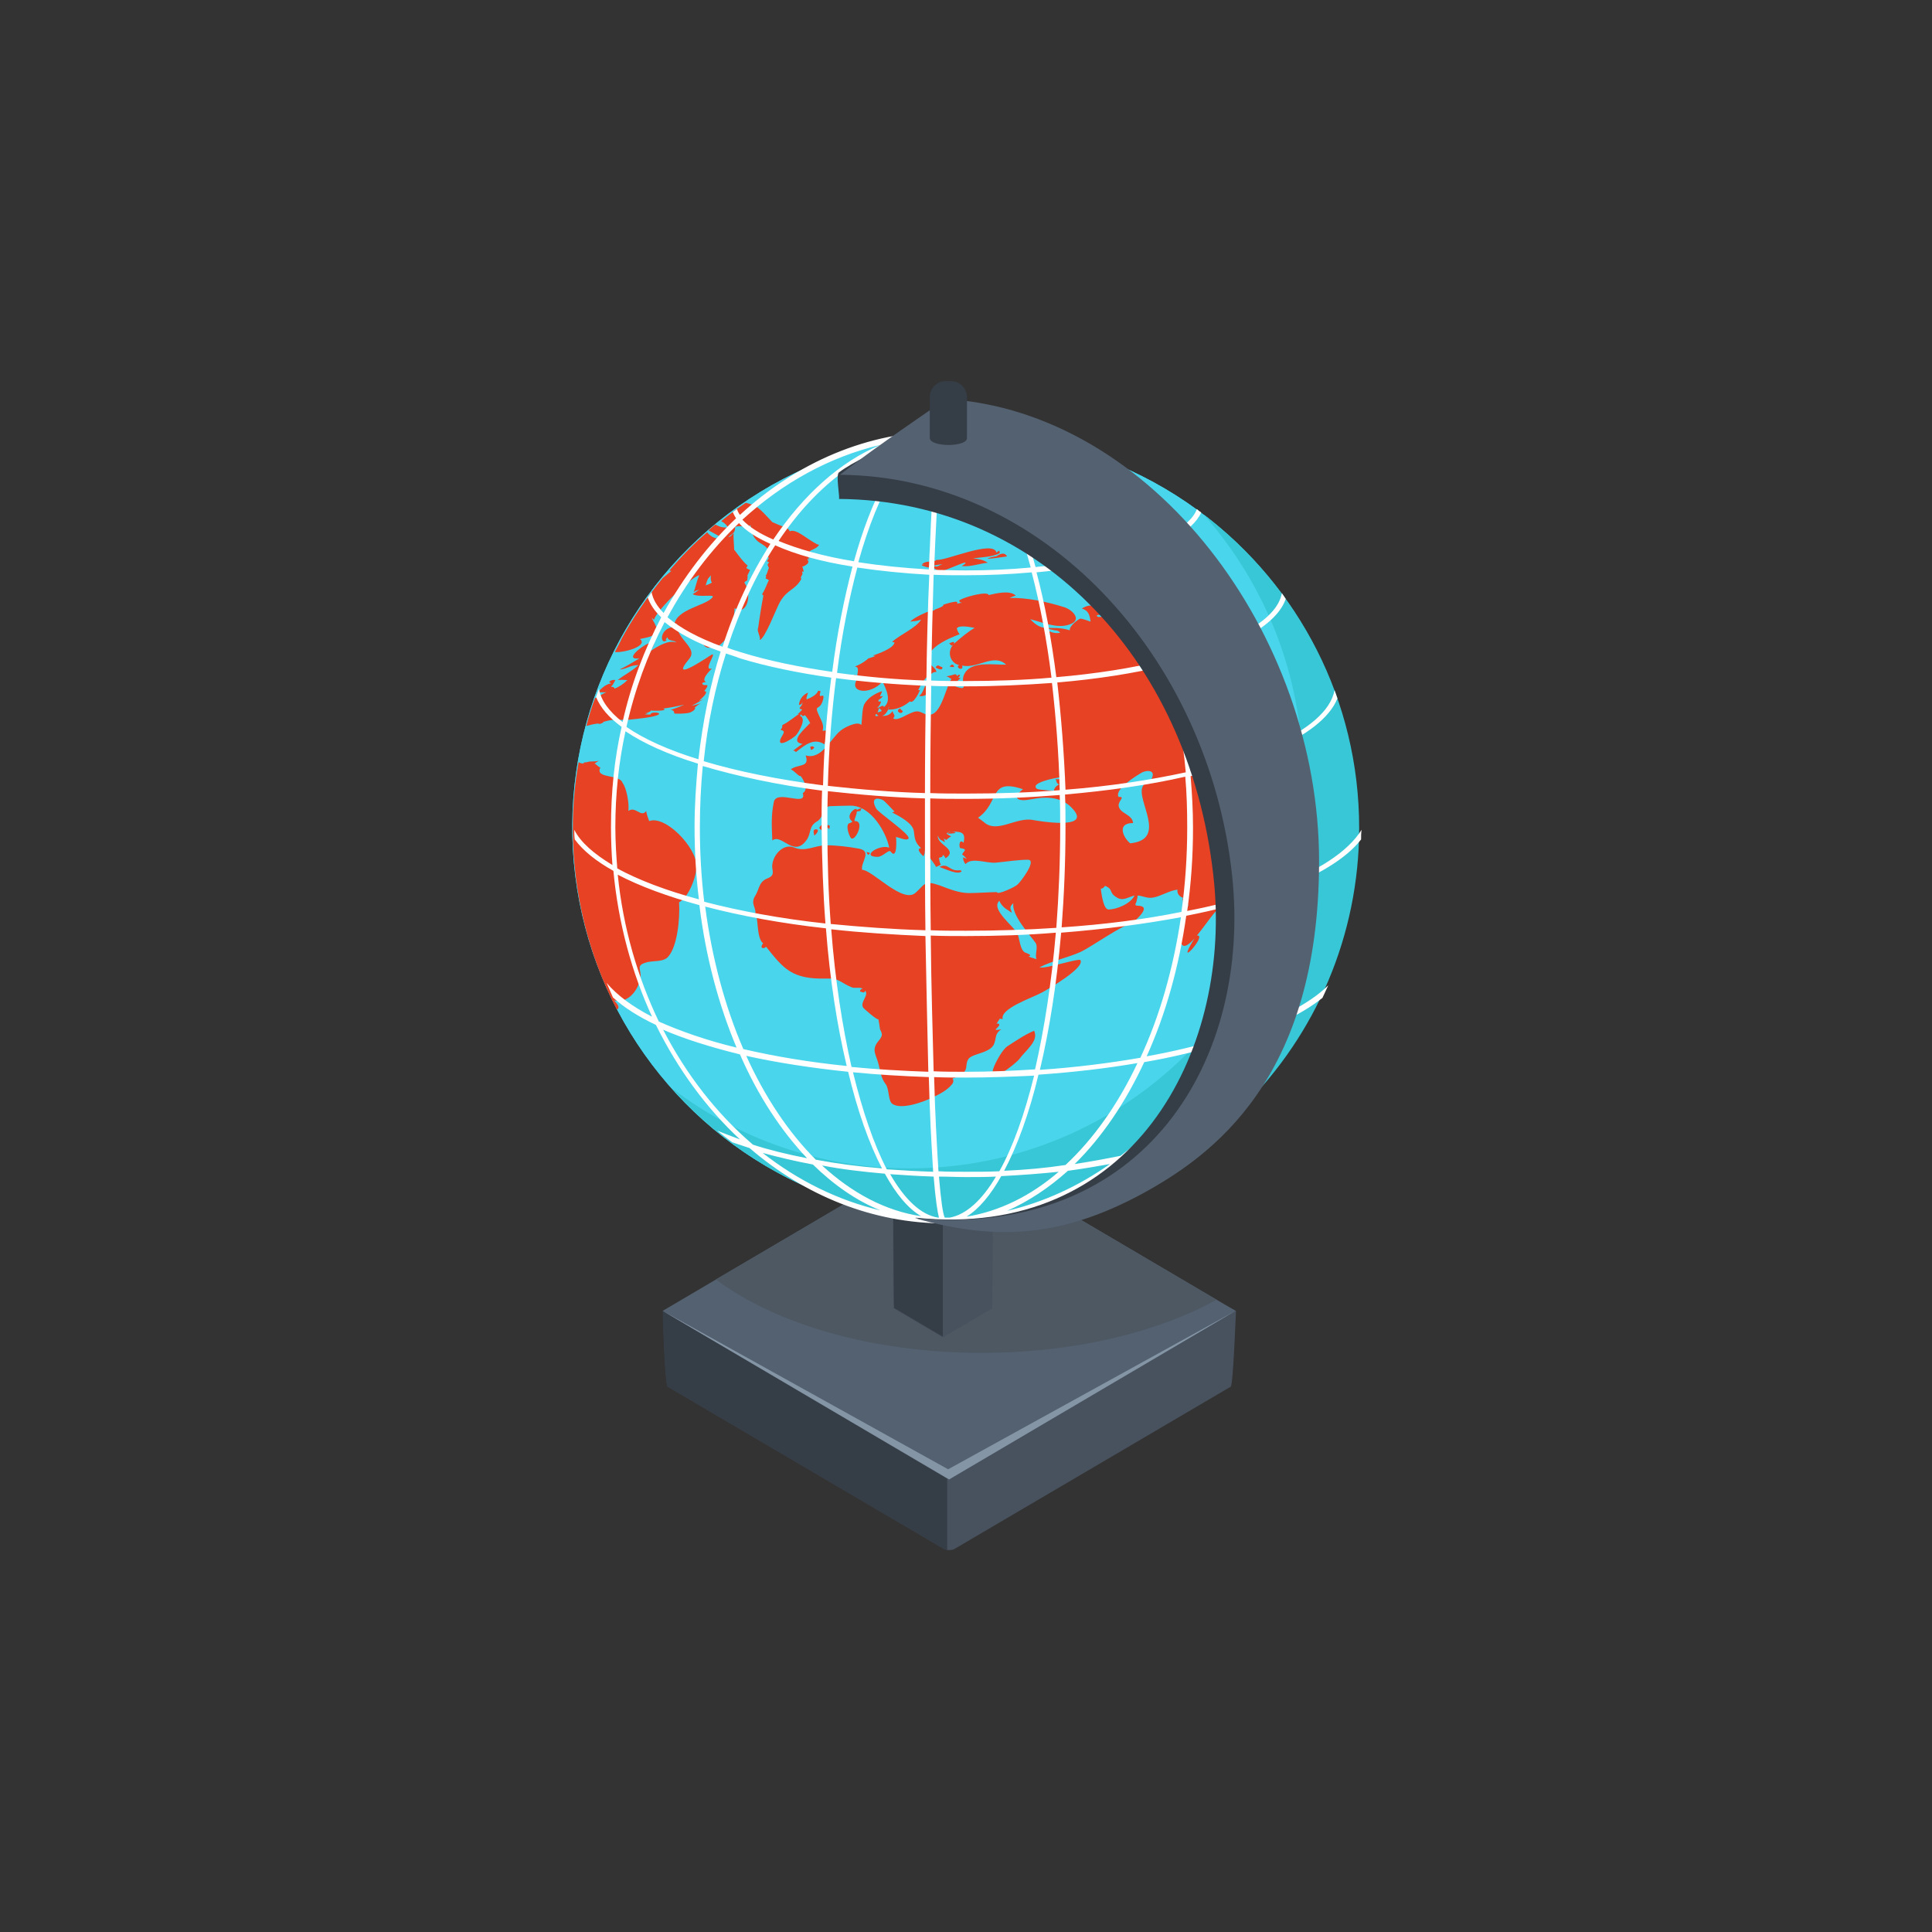 <?xml version="1.0" encoding="utf-8"?>
<!-- Generator: Adobe Illustrator 27.0.0, SVG Export Plug-In . SVG Version: 6.00 Build 0)  -->
<svg version="1.1" id="Calque_1" xmlns="http://www.w3.org/2000/svg" xmlns:xlink="http://www.w3.org/1999/xlink" x="0px" y="0px"
	 viewBox="0 0 400 400" style="enable-background:new 0 0 400 400;" xml:space="preserve">
<rect x="0" y="0" width="400" height="400" fill="#333333" stroke="none"/>
<style type="text/css">
	.st0{fill:#48525E;}
	.st1{fill:#353D47;}
	.st2{fill:#546171;}
	.st3{fill:#8495A5;}
	.st4{fill:#4D5863;}
	.st5{fill:#49D5EC;}
	.st6{fill:#38C7D6;}
	.st7{fill:#E84224;}
	.st8{fill:#FFFFFF;}
</style>
<g>
	<g>
		<path class="st0" d="M254.8,287.1l-57.2,33.6c-0.6,0.3-1.5,0.3-2.1,0l-57.2-33.6c-0.6-0.3-1-13.5-1-15.7l59.3-31.3l59.3,31.3
			C255.8,273.3,255.3,286.8,254.8,287.1z"/>
		<path class="st1" d="M196.2,306.2l-59-34.8c0,2.2,0.5,15.4,1,15.7l57.2,33.6c0.2,0.1,0.5,0.2,0.7,0.2V306.2z"/>
		<polygon class="st2" points="255.8,271.4 196.5,306.3 137.2,271.4 196.5,236.5 		"/>
		<polygon class="st3" points="255.8,271.4 196.5,306.3 137.2,271.4 196.3,304.2 		"/>
	</g>
	<path class="st4" d="M203.3,280.1c19,0,36.2-4.2,48.6-11l-55.4-32.6l-48.3,28.4C160.7,274.2,180.7,280.1,203.3,280.1z"/>
	<g>
		<path class="st0" d="M205.4,270.9l-10,5.9c-0.1,0.1-0.3,0.1-0.4,0l-10-5.9c-0.1-0.1-0.2-32-0.2-32.4l10.4-5.5l10.4,5.5
			C205.6,238.8,205.5,270.8,205.4,270.9z"/>
		<path class="st1" d="M195.2,244.5l-10.3-6.1c0,0.4,0.1,32.4,0.2,32.4l10,5.9c0,0,0.1,0,0.1,0V244.5z"/>
		<polygon class="st2" points="205.6,238.4 195.2,244.5 184.9,238.4 195.2,232.3 		"/>
	</g>
	
		<ellipse transform="matrix(0.389 -0.921 0.921 0.389 -35.7 288.844)" class="st5" cx="200" cy="171.3" rx="81.4" ry="81.4"/>
	
		<ellipse transform="matrix(0.389 -0.921 0.921 0.389 -35.7 288.844)" class="st5" cx="200" cy="171.3" rx="81.4" ry="81.4"/>
	<path class="st6" d="M249.2,106.5c12.7,14.4,20.5,33.3,20.5,54c0,45-36.5,81.4-81.4,81.4c-18.5,0-35.6-6.2-49.2-16.6
		c14.9,16.8,36.7,27.5,60.9,27.5c45,0,81.4-36.5,81.4-81.4C281.4,144.9,268.8,121.4,249.2,106.5z"/>
	<g>
		<path class="st7" d="M268.1,202.3c-0.8,2.4-16.9-0.7-3.2-1.4c0.2,1.1,1.5,1.8,2.3,0.5c-0.1,0.2-0.1,0.6,0.2,0.6
			C267.7,202.1,267.9,202.1,268.1,202.3z M268.2,180.3c-2,1-0.3,5.5-1.6,7.5c-0.7,1-2.7,2.9-3.8,2.6c1.2-1.4-0.2-1.6-0.5-2.8
			c-2.3,2-1.2,2.9-1.1,4.8c0.1,1.3-0.8,2.7,0,3.8c-0.4,0-0.7,0.3-1.1,0.3c0-0.1,2.4,3.8,0.6,3c0,0.5-1.1,2.5-1.9,2.4
			c-1.2-0.2-1.2-2.9-1.3-3.7c0,0.2,0.1,0.6,0.1,0.7c0-0.1,0-0.3-0.1-0.7c0-0.2,0-0.1,0,0c-0.3-1.6-0.7-3-1.2-4.4
			c1.1,0,1.7,1,2.8,1.5c-0.2-3.6,0.7-4.3,2.1-7.5c2.7-2.4,0.4-3.6-1.8-1.3c0.1-1.5,2.2-2.9,1.3-4.5c-0.1-1.3-0.2-3.4-2.3-1
			c-1.7,2-2.5,3.8-4.7,5.7c-2.5,2.1-3.9,4.6-5.9,7c2.4-0.4-4.9,7.7-0.5,0.6c-4.8,5.4-2.4-5-1.2-7c-1.7,1-1-1.2-1.2-0.8
			c0-0.4-0.3-0.3,0.2-0.6c-0.8-0.1-1.5-0.9-1.3-1.7c-1.5,0.1-3.4,1.3-4.9,1.6c-1.4,0.3-2.1-0.3-3.4-0.4c0.1,0.3-0.3,1.4-0.2,1.3
			c-0.7,1.2,0.4,0.6,1.2,1c1.3,0.6-1.7,3.1-2.3,3.6c-1.6,0-8,4.6-10.5,5.8c-2.7,1.2-6.1,1.9-8.5,3.2c1.5,0.3,8.2-2,8.5-1.5
			c0.9,1.6-6.7,6-8,6.7c-2,1.1-8.7,3.3-8.1,5.5c-0.1,0-0.5-0.1-0.6-0.1c-0.3,0.4-0.5,0.8-0.7,1.1c0.4-0.2,0.3-0.1,0.6,0.1
			c0.1,0.6-2,1.5,0.4,1c-1.3,0.9-1,1.6-1.4,2.8c-0.5,1.8-3.3,2.1-4.7,2.8c-1.2,0.6-1,1.6-1.2,2.5c-0.3,1.2-1.8,1.8-2.8,2.1
			c0.3,0.4,0.2,0.9-0.2,1.3c-0.9,1.1-2.4,1.9-3.7,2.5c-1.9,1-6.8,2.8-8.6,1.4c-0.8-0.6-0.6-3-1.3-4c-1.1-1.4-1.1-2.8-1.6-4.5
			c-0.5-1.8-1.4-2.7,0.1-4.5c0.9-1.1,0.8-1.4,0.3-2.4c0,0.1-0.3-2.3-0.4-2.1c-0.1,0.3-2.9-2.1-3.1-2.4c-0.7-1.2,1.3-2.5,0.4-3.5
			c-0.1,0.7-0.7,0.2-1,0.2c-0.1-0.3,0.1-0.5,0.5-0.6c-0.6-0.4-1.6,0-2.3-0.3c-2.4-1-2.5-1.9-5.2-1.8c-7.2,0.2-8.9-2.1-12.5-6.6
			c-0.1,0.2-0.5,0.3-0.5,0.3c-0.9,0-0.1-1-0.1-1c-1.5-1.1-0.9-6-1.7-5.9c0.5-1.4-1.1-2.2,0.1-4c0.8-1.3,0.7-2.8,2.4-3.5
			c1.3-0.5,1.3-1,1.1-2.1c-0.3-2.3,2.1-5.4,4.6-4.3c2.2,0.9,4.1-0.4,6.4-0.5c2.2,0,4.8,0.3,6.9,0.7c2.9,0.5,0.3,2.9,0.7,4.4
			c2-0.1,8.5,7.2,11.1,4.7c1.9-1.7,1.7-2.6,4.9-1.5c1.9,0.7,4,1.6,6.1,1.6c1.6,0,4.6-0.2,5.8-0.2c0,0.7,3.9-1.1,4.3-1.6
			c0.6-0.5,4.1-5.1,2.1-5.1c-2,0-4.5,0.4-6.6,0.6c-1.9,0.2-5-1.2-6.3,0.3c-0.4-0.5-0.5-0.9-0.5-1.4c0.2,0.1,0.5,0.2,0.7,0.3
			c0.1,0-0.6-0.7-0.9-0.9c0.3-0.7,1.3-1.1-0.4-1.3c-0.3-0.3-0.2-2.1,0.7-1.1c0.4-1.9-0.1-2.4-2.4-2.3c2.6,0.3-2.8,0.7-0.2,0
			c-0.3,0-0.6,0.1-0.9,0.3c0,0.3,0.8,0.5,0.9,0.7c-0.5,0.2-0.9,0.7-1,0.7c-0.2-0.1-0.3-0.2-0.5-0.3c0.1,0.3,0.2,0.5,0.2,0.8
			c-0.6-0.6-1.1-0.3-1.4-1.4c-0.4,1.9,4.3,2.8,1.6,4.7c-0.2-0.2-0.2-0.5-0.6-0.7c0,0.5-0.5,0.5-0.8,0.6c0.1,0.5,0.1,1,0.4,1.4
			c-0.1,0.1-0.8,0.4-1,0.5c-0.1-0.4-2.4-3.4-2.4-3.4c0.2,0.5-0.1,0.8-0.2,1.2c-0.1-0.1-1.8-1.6-0.5-1.7c-1.3-1.2-1.3-2-1.5-3.5
			c-0.2-1.7-3-3.1-4.5-3.9c0.3-0.1,0.4-0.1,0.5-0.2c-0.3-0.2-2.1-2.3-2.5-2.4c-1.1-0.5-2.5-0.4-1.3,1.8c0.5,0.9,7.2,5.4,6.7,6.2
			c-0.4,0.6-2.1-0.3-2.6-0.3c0.1,0.4,0.3,4.9-1.1,3c-0.4-0.5-1.6,1.1-2.7,1.1c-3.6,0,0.4-2.7,2.4-1.9c-0.6-3.1-3.7-8.7-8-8.7
			c-0.9,0-3.9,0.1-4,0.1c-1.8-0.1-1.5,2.4-3,3.2c-1.7,1-1.1,2.4-2.1,3.8c-2.7,3.8-5.1-1.4-7.1,0.1c-0.1-2.7-0.3-5,0.3-7.9
			c0.5-2.8,7,1.1,6-1.9c1.3-0.7,0.2-2.8-0.5-3.6c0,0.5-1.4-1.2-2-1.3c1.6-1.2,4-0.3,3.1-2.9c3.3,1,5.2-3.5,7.2-5.1
			c0.8-0.7,3.6-2.1,4.3-1.2c0.2-0.2,0.1-3.5,0.7-4.4c0.7-1.2,2.1-2.1,3.6-2.6c0,0.3-0.4,0.9-0.4,1.1c0,0,0.6-0.1,0.6-0.1
			c-0.3,0.4-0.4,0.5-0.9,0.8c-0.2,0.7,0.4,0.1,0.5,0.4c-0.1,0.5-0.4,0.9-0.8,1.3c0.4,0,1.3-0.9,1.4-0.2c1.7-1.3,0.4-3.9-0.3-5.3
			c-2.4,2.9-7.3,2.4-5.1-0.7c-0.2,0.4-0.4,0.2-0.7,0.5c0-0.4,0.1-0.8,0-1.2c0.2,0.1,0.5,0.1,0.6,0.3c0-0.9,0.5-1.9-0.5-2
			c1-0.4,1.9-0.9,2.7-1.6c-0.3,0,0.9-0.3,1.6-0.6c-0.1,0-0.5,0-0.5-0.1c0.9-0.3,4.3-1.5,4.4-2.7l-0.5-0.1c1.6-1.5,5-2.9,6-4.6
			c-1.6,0.5-1.3,0.2-2.2,0.4c0.6-0.9,4.7-2.6,4.3-2.2c0.2,0,0.4-0.1,0.6-0.1c-0.3-0.2,2.1-0.7,1.9-1.2c0.3-0.1,3.6-1.2,2.8-0.2
			c0.4-0.1,0.8-0.2,1.2-0.2c-0.8,0-0.8-0.6-0.5-0.6c0.9-0.6,5.7-1.9,5.9-1c1.4-0.3,4.3-1.1,5.6,0.1c-0.6,0.2-0.6,0.2-1.3,0.5
			c3.6-0.1,7.8,0.8,11.3,1.9c1.7,0.5,4.1,2.8,0.8,3.7c-2.5,0.7-5.4-0.6-7.8-1.2c2.9,3.1,3.9,1,8.2,2.3c-0.2-0.9,1.8-2.3,2.1-2.4
			c0.4-0.1,1.8,0.5,2.2,0.6c-0.2-1.3-0.4-2.3-1.8-2.7c1.8-1.3,4.4-0.5,5.1,1.3c-0.4,0-1.7-0.1-2,0.1c-0.3,1.6,9.5-3.1,10.1-0.5
			c-0.6,0-0.6-0.3-1.1,0.1c1.5,0.1,3,0.2,4.4,0.2c-0.5-0.2-0.8-0.6-1.3-0.8c1.1,0,1.5,0.8,2.6,0.8c-0.5-0.9-2.1-0.9-2.8-1.8
			c0.1-0.1,0.2-0.2,0.3-0.4c3,1.3,5.6,2.3,8.4,3.8c-1-1-3.1-3.4-0.9-4.7c-2.1-1.2,3.2,0,2.6,0.2c1,0.2,1.7,0.8,2.4,1.7
			c0.2-0.1,0.1-0.4,0.7-0.3c-0.2-0.4,0.6-1.3,1.1-0.6c3.3,0.4,3.7,4.5,4.9,7.1c4.3,9.3,8.3,18.4,9.8,28.7c0.7,4.9,1,9.9,1.1,14.9
			C270.2,178.8,270.1,177.6,268.2,180.3z M214.4,162.9c0.1,0.5,0.5,0.5,1.1,0.6c0.9,0.1,1.8,0.2,2.7,0.2c0.1-0.6,0.5-1,1.1-1.3
			c-0.8-0.3-0.4-0.7-0.8-1.1c0.6,0.1,1.3,0,1.8-0.3c0,0,0.1,0,0.3-0.1C219.7,160.7,214.2,161.8,214.4,162.9z M216.3,130.1
			c0.7,0.6,2,1.2,3.2,0.9c-0.2-0.3-0.6-0.5-1.1-0.5c0.1,0,0.1,0,0,0c-0.3-0.1-0.1,0,0,0C217.6,130.3,216.6,130.1,216.3,130.1z
			 M183.8,146.9c0.1-0.1,0.3-0.5,0.3-0.6C184,146.4,183.9,146.6,183.8,146.9z M182,148.2c-0.7-0.2-0.3-0.6-0.8-0.2
			C181.4,148.6,181.6,148.1,182,148.2z M182.5,147.2c0.1-0.2-0.4-0.5-0.5-0.6c-0.1,0.3-0.2,0.6-0.3,0.9
			C182,147.4,182.5,147.3,182.5,147.2z M208.3,137.6c-2.6-2.4-5.8,0.9-9.1,0.2c0.4,1.3-1.6,0.4-0.6-0.1c-1.6-0.3-2.7-2.4-1.3-4.2
			c-0.5,0.4-0.4-0.1-0.8-0.3c0.1,0,1.3-0.7,1,0.1c1.2-1.1,3.3-2.8,4.3-3.3c-0.6-0.1-3.2-0.7-3.7,0.1c0.1,0.5,0.3,0.9,0.6,1.2
			c-2.3,0.9-5.2,2.1-6.5,4.3c-1,1.7,1.3,2.1,1.7,3.5c-0.3,0-0.6,0.1-0.9,0.2c-0.1,0.1,1.2-0.2,0.2,0c-1.4,0.6-2.3,1.9-3.1,3.6
			c0.1,0,0.3,0,0.4-0.1c-0.4,1-1.5,3-2.1,2.4c-1.3,1.1-2.9,1.8-4.5,1.7c-0.3,0.6-0.7,1.2-1.3,1.3c0.9,0.1,1.7-0.2,2.2-1
			c0,0.5,0.8,1,0.1,1.5c0.8,0.7,2.8-0.8,4-1.2c1.9-0.8,2.3,0.9,4,0.4c2.2-0.7,3.1-6.2,4.1-7.3c-0.3-0.2-0.7-0.5-1.1-0.6
			c0.6,0,1.8-0.4,1.8-0.4c0.4,0,0.3,0.2,0.5,0.4c0-0.4,1.1-0.5,0.2,0.3c-0.1,0,0.5,0.1,0.5,0.1c-0.5,0.3-1,1-1.4,1.6
			c3.7,1.4,0.9-0.6,2.3-2.7C201.3,136.8,206,137.7,208.3,137.6z M214.6,198.6c-0.4-1,0.4-2.5-0.2-3.4c-1.3-1.8-5-5.8-4.6-8.2
			c-1,0.9-0.5,1.1-0.3,2c-0.2-0.2-0.5-0.3-0.7-0.5c-0.9-0.5-1.5-1.1-1.9-2c-1.9,1.8,3.2,5.4,3.8,6.9c0.4,1.1,0.5,3.2,1.5,3.8
			c0,0,1.9,0.6,0.7,0.8C213.5,198.3,214.1,198.4,214.6,198.6z M222.3,167.7c-2.2-2.7-5.4-2.9-8.9-2.2c-2.4,0.5-4.2-0.1-1.6-2.1
			c-7.2-2.4-4.7,2.7-9.3,5.9l1.2,0.9c0.3,0.3,0.1,0.1,0,0c2.7,2.5,6.8-1.2,10.3-0.4C215.2,170,225.7,171.8,222.3,167.7z
			 M234.9,185.4c-1.8,0.5-2.5,1.3-4,0.2c-1.3-0.9-0.4-1.5-2.1-2.2c-0.9,1.2-1-0.1-0.8,1.3c0.1,0.6,0.5,3.6,1.5,3.6c0,0,0,0,0,0h0
			c1.3,0,0.2,0,0,0C231.2,188.3,234.1,187.1,234.9,185.4z M236.6,162.8c0.8-1.6,1.4-0.1,2-2c0.4-1.3-1-1.4-2.1-0.9
			c-0.9,0.5-5.9,3.5-4.9,5.1c1.5-0.1-0.1,0.8,0,1.8c0.2,1.7,2.8,1.7,3,3.6c-3.6,0-1.9,3.2-0.6,4.2
			C241.9,173.8,235.1,165.6,236.6,162.8z M253.2,129.6C253.2,129.6,253.3,129.7,253.2,129.6c-0.6-0.8-1.2-2.1-1.9-3.1
			c-0.1-0.4-0.3-0.7-0.4-1.1c1-0.6-0.4-0.9-0.5-1c-0.4-0.6,3.8,10.4,1,2.5c0.7,1.2,2.4,3.1,1,4.2
			C253.6,130.8,253.6,130.2,253.2,129.6z M253.9,126.6c-0.4-0.2-0.8-0.4-1.2-0.6c0.2,0.2,0.2,0.2,0.2,0.2
			C253.1,126.5,253.5,126.6,253.9,126.6z M255.7,126.1c-0.4-0.5-0.9-0.8-1.5-1.1c0.1,0.4-0.1,0.3-0.2,0.4c0.4,0.1,0.8,0.2,1.2,0.3
			C255.3,125.9,255.5,126,255.7,126.1z M183.8,165.7C183.9,165.7,183.9,165.5,183.8,165.7C183.9,165.7,183.8,165.7,183.8,165.7z
			 M183.8,164.8C184.2,164.9,183.4,164.2,183.8,164.8C183.9,164.8,183.8,164.8,183.8,164.8z M201.2,123.5
			C200.9,123.7,201.2,123.6,201.2,123.5C201.2,123.5,201.2,123.5,201.2,123.5z M196.4,176.4C196.4,176.4,196.4,176.4,196.4,176.4
			L196.4,176.4z M213.7,127.3C213.8,127.3,213.7,127.3,213.7,127.3C213.7,127.3,213.7,127.3,213.7,127.3z M244.8,186
			C244.9,186,244.8,185.5,244.8,186C244.8,186,244.8,186,244.8,186z M269.8,190.7c0-0.2,0-0.4,0.1-0.6c-1.5,1.2-2,2.5-3.9,3.7
			c0-0.2,0-0.4,0-0.5c-0.3,0.5-1.1,1.3-1.2,1.6c0.1-0.3,0.3-0.6,0.4-0.8c-2.6,1.3-2.7,5.8,0.6,5.1c0.4,1.9,2.8-2,2.8-2.1
			C270,195.3,269.6,192.6,269.8,190.7z M211,219.3c-0.6,0.8-6.7,5.8-5.3,1.8c0.4-1.1,1.8-3.8,2.9-4.5c1.7-1.1,3.6-2.4,5.5-3.2
			C215.1,215.5,212.5,217.3,211,219.3z M213.1,216C212.9,216.2,213.1,216.1,213.1,216C213.1,216.1,213.1,216,213.1,216z M179.8,177
			c0-0.2,0.9-0.4-0.4-0.6C179.5,176.7,179.6,176.9,179.8,177z M176,170.4c-1,0.1-0.4,2.2,0.1,3c0.8,1.3,3.2-3.6,0.8-3.4
			c0.1-0.9,0.4-1,0.5-2c1.2-0.2,0.5,0.1,1-0.7c-0.3,0.1-0.7,0.2-1,0.4c0-0.9-2.7,1.2-0.9,2.4C176.4,170.2,176.2,170.3,176,170.4z
			 M193.1,141.6c-2.1-0.5-1.4,1.4-2.8,2.5C192.4,144.4,192.3,142.5,193.1,141.6z M265.7,209.6c-1.2,1.3-4,2.2-5.6,3.1
			c0.1-0.1,0.2-0.3,0.3-0.4c-2.9,0.9-3.9,5.9-4.5,8c-4,3.9,6.2-0.4,7.3-0.8c1.6-1.4,3.7-9.1,3.1-10.5
			C266,209.3,265.9,209.4,265.7,209.6z M186.4,146.7c-0.2,0-0.4,0.1-0.5,0.4c0,0.6,1,0.7,1,0.1C186.7,147.1,186.5,146.9,186.4,146.7
			z M195.1,138.1c-0.6,0-0.9-0.8-1.4,0.1C194.6,138.7,195.2,138.8,195.1,138.1z M197.1,137.6c0-0.1-0.4,0.3-0.5,0.4
			c0.3,0.1,0.5,0.1,0.9,0.1C197.6,137.9,197.4,137.6,197.1,137.6z M171.6,152.2c0.3-1-0.6-1-1.3-0.9c0.4-1.1-0.3-2.2-0.7-3.1
			c-1.2-2.6,0.1-0.8,0.8-3.3c0.5-2-1.2,0.4-0.5-1.8c-0.2,0-0.3-0.1-0.5-0.1c-0.3,0.9-1.6,1.5-2.4,1.8c-0.1-0.4,0.2-1,0.3-1.4
			c-1.2,0.5-1.8,1.5-1.9,2.6c0.6-0.4,0.4,0.2,0.7-0.6c0.2,0.9-1.3,1.2,0,1.5c-0.3,0.3-0.6,0.7-1,1c0.1,0,0.3-0.1,0.4-0.1
			c-0.9,0.5-2.2,1.7-3.5,2.3c-0.2,0.9,0.1,0.3-0.4,1c1.3,0.3,0.4,0.9,0,1.9c-0.8,2.1,2.9-0.3,3.3-0.9c0.5-0.6,2.2-3.4,0.7-3.9
			c0.1-0.1,0.2-0.2,0.3-0.3c0.1,0.3,0.3,0.5,0.7,0.2c-0.1-0.4,1.6,2,1,1.7c-0.5,0.7-4.4,3.8-1.5,4.2c1.1-0.7-2.9,2-1.7,1.4
			c0,0,0.4,0.3,0.4,0.3c1.9-1.5,3.7-3,5.9-1.6C170.7,153.6,171.4,152.9,171.6,152.2C171.7,151.9,171.5,152.4,171.6,152.2z
			 M167.7,154.7c0.3,0.2-0.1,1.1,0.9,0.1C168.4,154.5,168.1,154.4,167.7,154.7z M230.7,125.5c0.4,0.2,1,0.1,1.3,0.2
			c1.6-1.9-2.3-1.6-2.3-0.9C229.9,125.2,230.2,125.5,230.7,125.5z M232.9,122.6c1.5,0.3,3.8,3.2,6.1,1.4c-0.8-0.7-1.8-1.3-2.7-2
			c0.8-0.3,0.6-1.3,1.1-1.3c0.9,0,1.4-0.7,2.2-0.9c1.8-0.6,3.6,0.5,5.5-0.3c-3.6-1.2-4.8-1.2-8.4-0.1
			C236.4,119.5,229.3,121.8,232.9,122.6z M168.9,171.7c-0.7,0-0.4,0.9-0.3,1.3C168.9,172.8,169.9,171.7,168.9,171.7z M170.8,171
			c-0.4-0.6-0.9-0.1-1.2,0.4C170.3,172.3,171.1,172.3,170.8,171z M171.7,171.7c-0.1-0.2,0.5-0.9-0.4-0.9c0.1,0.2,0,0.3-0.2,0.3
			C171.3,171.4,171.6,171.5,171.7,171.7z M198.2,180.2c-1.7,0-2-1.6-3.7-0.7c1.5,0.5,3.8,1.7,4.6,0.9c-0.1-0.1-0.2-0.2-0.3-0.3
			C199.1,180.2,198.4,180.2,198.2,180.2z M206.3,114.4c0.1,0,0.3-0.3,0.6-0.4c0,0.2,0.1,0.3,0.1,0.5c-1.3,0.8-4,0.9-5.6,1.1
			c1.2,0.1,2.2,0.3,3.1,0.9c-1.8,0.2-3.6,0.9-5.4,0.7c0.1-0.1,0.9-0.5,0.8-0.7c-0.1-0.3-4.2,1.7-4.9,1.7c-1.4,0.1-1.8-1.1-2.6-1
			c1.4,0.9-3.1-0.4-1-0.3c-0.1-0.1-0.4,0-0.5-0.1c0.1,0,0.1-0.1,0,0c1.1-0.9,1.9-0.2,3.1-0.9C195.6,116.2,205.7,111.7,206.3,114.4z
			 M191.7,116.9C191.4,117,191.9,117,191.7,116.9C191.6,116.9,191.7,116.9,191.7,116.9z M195.1,116.8c-0.7,0.1-1.5,0.2-2.2,0.4
			C194,117.2,193.5,117.6,195.1,116.8z M206.4,115.1c0.2,0.1-1.2,0.1-2,0.6c1.6-0.1,2.5-0.3,4.1-0.5
			C208.1,114.4,207.3,114.5,206.4,115.1z"/>
	</g>
	<g>
		<g>
			<path class="st7" d="M144.2,179.3c0-3.9-6.5-10.6-9.8-9.3c-0.2-0.6-0.6-1.6-0.6-2.1c-1.1,1.5-2.2-1.1-3.7,0
				c0.2-1.6-0.4-4.8-1.2-5.8c-0.6-1.9-5.8-0.8-4.6-3.2c-0.6-0.2-0.7-0.6-1.2-0.8c0.3-0.2,0.6-0.5,1-0.6c-1.6,0.3-1.6,0-2.6,0.3
				c-0.1,0.1-0.3-0.1-0.8,0.2c0,0.1,0.3,0,0.3,0.1c-0.5,0-0.9-0.1-1.2-0.3c-0.8,4.4-1.2,9-1.2,13.7c0,13.5,3.3,26.3,9.1,37.5
				c0.5-0.2,0.6-0.7-0.6-1.9c3,0.8,5.2-2.3,5.5-4.8c0.2-1.6-1-2.4,1.1-3c1.4-0.5,3.7,0,4.7-1.3c1.8-2.1,2.4-7.6,2.2-11.2
				C142.5,185.9,144.2,181.6,144.2,179.3z"/>
		</g>
		<g>
			<path class="st7" d="M150.7,109.2c-0.9,0.1-1.7-0.1-2.6-0.6c-0.5,0.4-1,0.8-1.4,1.2c1.3,0.7,3.2,1.7,2.6,1.6
				c-1,0.3-2.1-0.2-2.9-1.2c-2.8,2.4-5.4,5.1-7.8,7.9c0.2,0.1,0.3,0.1,0.4,0.1c-0.6,0.5-1.2,1-1.8,1.5c-3.3,4-6.2,8.3-8.7,12.9
				c0,0,0,0,0.1,0c0,0-0.1,0.1-0.1,0.1c-0.4,0.8-0.8,1.5-1.2,2.3c1.7,0.2,7-1.2,5.2-2.7c4.2-0.8,4.1-1.4,2.4-4.4
				c0,0,0.5,0.4,0.5,0.4c0.7-2.2,7.9-9,9.4-9.2c-0.6,1.2-0.7,2.3-1.2,3.5c0.7-0.5,0.5-0.2,1.2-0.6c-0.2,0.2-1.1,0.9-1.4,1
				c1.3,0.8,4.8-0.1,4.1,0.7c0,0,0,0,0,0c-1.4,1.7-7.4,2.4-7.9,5.6c1.1-0.2,0.3-0.3,0.6,0.5c-3.9-0.3-3.7,4.3-2,2.6
				c-0.5,0.3-0.5,0.1,0-0.5c0,0.9,1.5,0.6,1.8,1.1c-1.6-0.5-3.6,0.6-5.6,2c4.3-5.5-7.1,2-2,1.3c-1.3,0.8-3,1.8-4.1,2.3
				c1.3,0,2.1-0.9,3.9-0.9c-1.4,1.3-3.1,2.1-4.3,3.1c0.7-0.1,1.4,0,2,0c-0.8,0.8-1.7,1.4-2.7,1.8c0.1-0.3-0.3-0.4-0.7-0.4
				c0.5-0.5,0.6-0.9,0.9-1.4c-0.5-0.1-0.9,0-1.3,0.4c0.2,0.1,0.3,0.2,0.4,0.3c-1,0.1-2,1-2.7,1.8c0.6,0,1.5,0.1,1.8,0
				c-1,0.4-1.5,0.8-1.8,1.1c0.1,0-0.2,0-0.6,0.1c-0.7,1.9-1.3,3.8-1.8,5.8c0.7-0.2,1.5-0.4,2.4-0.5c0.6,0.2,0.4,0,0.9-0.1
				c0.3-0.1,0-0.2,0.4-0.3c2.4-0.7,3.1-0.2,5.2-0.4c1.8-0.2,5.3-0.5,6.1-1.1c0.5-0.4-1.7-0.6-1.7,0c-0.3,0.1-0.9,0-1.2,0
				c0.3-0.1,0.6-0.2,0.9-0.3c-0.3,0-0.5,0.1-0.8,0.1c0.5-0.2,1.3-0.4,1.1-0.6c0.6,0.1,3.9,0.1,2.6-0.4c1.5-0.2,3-0.5,4.4-0.8
				c-4.8,2-2.1,0.3-2.1,1.8c0,0.1,2.6,0.1,3.3-0.2c1-0.4,1.2-1,0.9-1c0.6-0.4,0.5-0.5,1.3-0.9c-0.6,0.2-1.3,0.4-1.9,0.5
				c0.7-0.3,1.6-0.9,2.4-1.3c-0.3,0.1-0.6,0.2-0.9,0.3c1.2-1,2-2,1.1-2c1.7-2.2-0.4-0.6-0.4-1.7c0.3-0.1,0.5-0.2,0.8-0.2
				c-0.8-0.3-0.3-1.3,1.2-2.8c-2,0.6,1-3.2,0-2.9c-0.1,0-9.3,6.4-4.7,0.9c1.7-2-1.8-3.7-2.4-6.1c1.4,0.2,1.8,1,2,1.6
				c2.2-1.7,2.9,2.4,4.5,2.2c1.7-0.2,1.7,0.1,3.3-1.6c1.2-1.9,1.9-4,2-6.6c2.6,1.7,3.7-2.9,2-5.3c0.2-0.2,0.4-0.4,0.6-0.4
				c0.3-2.1-0.4,0,0.6-2.2c-0.3-0.1-0.5-0.2-0.8-0.4c0.1-0.2,0.2-0.3,0.3-0.5c-0.9-0.7-1.8-2-2.8-3.3c0-0.9-0.2-2.3-0.1-3.4
				c-0.5,0.4-0.5,0.7-1.1,0.8c0.8-0.8,1.4-0.7,1.4-2.1c1.1-0.5,2.4,0.4,3.2-0.4c0,0.5,0.1,0.5,0,0.8c1,3.5,2.8,2.6,3.9,4.7
				c-0.2,0.5-0.2,0.8-0.5,1c0.1,0.1,0.3,0.2,0.4,0.3c-0.1,0.2-0.3,0.5-0.4,0.7c0.1,0.1,0.3,0.1,0.4,0.2c-0.1,0.2-0.2,0.4-0.3,0.5
				c0.1,0.2,0.2,0.6,0.3,0.7c-0.3,0.5-0.3,1.2-0.7,1.6c0.2,0.3,0.2-0.2,0,0.6c0.3,0,0.4,0.2,0.7,0.3c-0.4,0.7-0.7,1.8-1.4,2.9
				c0.1,0.4,0.3-0.1,0.2,0.6c-0.2,0.9-0.8,4.6-1,6.2c-0.1,0.4,0,0-0.1,0.4c-0.1,0.7,0.6,1.7,0.4,2.3c1.1-0.3,3.4-6.5,4.2-7.9
				c1.6-2.7,3-2.3,4.4-4.7c0-0.1-0.1-0.2-0.1-0.4c0.2-0.3,0.3-0.6,0.4-0.8c-0.2-0.1-0.1,0.1-0.1-0.4c0.1,0,0.2,0.1,0.3,0.1
				c-0.1-0.4-0.1-0.7-0.3-1.1c0.3,0,0.8-0.3,1.2-0.7c0-0.2,0-0.1,0.1-0.4c-0.1-0.1-0.2-0.2-0.2-0.3c0-0.1,0.1-0.2,0.1-0.4
				c0.1,0.2,0.1,0.4,0.2,0.5c0-0.2-0.1-0.5-0.1-0.7c0.1,0.1,0.1,0.1,0.2,0.2c-0.1-0.5-0.1-0.8-0.1-1.2c0.4-0.6,1.4-0.5,2.1-1.5
				c-0.1,0-0.3-0.1-0.4-0.1c-2.2-1.1-4.3-3.3-5.7-2.7c-0.4-0.9-1.2-0.9-1.7-1.1c-0.3-0.1-1.2-0.5-1.9-0.8c-0.6-0.6-2.9-3.3-4-3.6
				c-0.5-0.1-1-0.3-1.5-0.4c-1.8,1.2-3.5,2.5-5.1,3.8C150,108.2,150.6,108.9,150.7,109.2z M146.1,121.2c0.4-1.3,0.3-1.2,1.1-2.1
				c-0.1,0.4-0.1,1.2,0.2,1.5C147,120.9,146.6,121,146.1,121.2z"/>
		</g>
	</g>
	<path class="st8" d="M263.8,183.7c0.5-4,0.8-8.1,0.8-12.3c0-5.5-0.5-10.8-1.3-16c7.2-3.1,12-6.8,13.6-10.8
		c-0.2-0.6-0.4-1.2-0.6-1.7c-0.8,4.3-5.5,8.2-13.1,11.6c-1.4-7.7-3.7-15-6.7-21.8c5.2-2.6,8.6-5.5,9.7-8.7c-0.3-0.4-0.5-0.8-0.8-1.2
		c-0.6,3.3-3.9,6.3-9.3,8.9c-3.5-7.5-8-14.3-13.3-20.1c3-1.7,5-3.5,5.9-5.5c-0.3-0.2-0.6-0.4-0.9-0.7c-0.7,1.9-2.7,3.7-5.7,5.3
		c-12.3-13.3-28.6-21.4-46.5-21.4c-16,0-30.7,6.5-42.4,17.3c-0.3-0.4-0.5-0.8-0.6-1.2c-0.3,0.2-0.6,0.4-0.9,0.6
		c0.2,0.4,0.4,0.9,0.7,1.3c-5.8,5.5-10.9,12.2-15,19.6c-1.4-1.4-2.2-2.8-2.5-4.3c-0.3,0.4-0.5,0.8-0.8,1.1c0.5,1.4,1.4,2.8,2.8,4.1
		c-3.5,6.7-6.3,14-8,21.7c-2.8-2.2-4.5-4.5-4.9-6.9c-0.2,0.6-0.4,1.1-0.6,1.7c0.9,2.2,2.6,4.2,5.3,6.2c-1.5,6.6-2.2,13.5-2.2,20.7
		c0,2.7,0.1,5.3,0.3,7.9c-3.8-2.3-6.6-4.7-7.9-7.3c0,0.7,0,1.3,0.1,2c1.7,2.3,4.4,4.5,8,6.5c1,10.8,3.8,21.1,8,30.2
		c-4.1-2.1-7.3-4.5-9.4-7c0.4,1,0.9,2,1.3,3c2.3,2.1,5.3,4,8.9,5.7c4.5,9.1,10.4,17.2,17.4,23.7c-1.6-0.6-3.2-1.2-4.7-1.8
		c1,0.8,2,1.6,3.1,2.4c1.2,0.4,2.4,0.8,3.6,1.2c11.4,9.8,25.4,15.6,40.6,15.6c13.8,0,26.6-4.8,37.4-13c6.9-1.5,13-3.4,18.1-5.5
		c1-0.8,2.1-1.7,3.1-2.6c-5.2,2.4-11.6,4.6-19.1,6.4c7.3-6.1,13.6-13.7,18.5-22.6c8.6-2.6,15.5-5.8,20-9.4c0.4-0.9,0.8-1.7,1.2-2.6
		c-3.8,3.8-10.9,7.5-20.4,10.5c4.7-9,8-19.1,9.5-29.9c8.5-3.1,14.6-6.8,17.7-10.8c0-0.7,0-1.3,0.1-2
		C279.1,176.3,272.9,180.4,263.8,183.7z M262.5,184.2c-4.9,1.7-10.5,3.2-16.7,4.4c0.8-5.6,1.2-11.3,1.2-17.2c0-3.6-0.2-7.2-0.5-10.7
		c5.9-1.4,11.1-3,15.6-4.8c0.8,5,1.3,10.2,1.3,15.5C263.4,175.7,263.1,180,262.5,184.2z M194.2,252.1c-3.6-0.6-6.9-3.8-9.9-9
		c2.9,0.2,5.9,0.4,9,0.5c0.4,4.9,0.8,7.3,1.1,8.5C194.4,252.1,194.3,252.1,194.2,252.1z M127.4,171.3c0-6.9,0.7-13.5,2.1-19.9
		c3.7,2.5,8.8,4.8,15,6.7c-0.4,4.3-0.7,8.7-0.7,13.1c0,5.1,0.3,10.2,0.9,15c-6.7-1.8-12.5-4-16.9-6.4
		C127.6,177.2,127.4,174.3,127.4,171.3z M194.4,90.6c-0.6,2.1-1.3,7.7-1.9,23.2c-0.1,1.3-0.1,2.7-0.2,4.1
		c-5.2-0.3-10.1-0.8-14.6-1.5c4.2-15,10-24.8,16.5-25.8C194.3,90.6,194.4,90.6,194.4,90.6z M170.9,191.2c-9.3-1-17.8-2.6-25.1-4.5
		c-0.6-5-0.9-10.1-0.9-15.3c0-4.4,0.2-8.6,0.6-12.8c7.1,2.1,15.4,3.9,24.7,5.1c-0.1,2.5-0.1,5.1-0.1,7.7
		C170.2,178.2,170.4,184.8,170.9,191.2z M171,192.2c0.8,10.5,2.3,20.1,4.3,28.5c-7.8-0.8-15-2-21.4-3.5c-3.8-8.8-6.5-18.8-7.9-29.5
		C153.3,189.6,161.8,191.2,171,192.2z M191.8,140.9c-6.4-0.2-12.7-0.8-18.5-1.6c1-8,2.5-15.4,4.2-21.8c4.6,0.7,9.6,1.2,14.9,1.5
		C192.1,125.6,191.9,133,191.8,140.9z M192.2,221.9c-5.5-0.2-10.8-0.5-15.9-1c-1.9-8.4-3.4-18-4.2-28.5c6.2,0.7,12.8,1.1,19.5,1.4
		C191.8,203.9,192,213.4,192.2,221.9z M191.7,142c-0.1,7.1-0.2,14.5-0.2,22.2c-7-0.2-13.8-0.8-20.1-1.5c0.2-7.8,0.8-15.3,1.7-22.3
		C179,141.2,185.3,141.7,191.7,142z M191.5,165.3c0,2,0,4,0,6c0,7.3,0,14.4,0.1,21.3c-6.8-0.2-13.4-0.7-19.6-1.3
		c-0.5-6.4-0.7-13.1-0.7-19.9c0-2.6,0-5.1,0.1-7.6C177.7,164.5,184.5,165.1,191.5,165.3z M175.6,221.9c1.9,8,4.3,14.8,7,20
		c-5-0.4-9.5-1-13.7-1.8c-5.6-5.6-10.5-12.9-14.4-21.5C160.8,220,167.9,221.1,175.6,221.9z M183.2,243c2.3,4.2,4.8,7.2,7.5,8.8
		c-7.4-1.1-14.3-4.8-20.5-10.5C174.3,242.1,178.6,242.6,183.2,243z M176.6,222c5,0.5,10.2,0.8,15.7,1c0.1,2.1,0.1,4.1,0.2,6
		c0.2,5.8,0.5,10.2,0.7,13.6c-3.3-0.1-6.5-0.3-9.6-0.5C180.9,236.9,178.6,230.1,176.6,222z M219.4,163.6c-6.2,0.5-12.7,0.7-19.4,0.7
		c-2.5,0-5,0-7.4-0.1c0-7.9,0.1-15.4,0.2-22.2c2.4,0.1,4.8,0.1,7.2,0.1c6.2,0,12.2-0.3,17.8-0.7
		C218.6,148.4,219.2,155.8,219.4,163.6z M218.9,141.3c8.3-0.7,15.9-1.9,22.5-3.5c2,6.9,3.4,14.3,4.1,22.1
		c-7.4,1.6-15.8,2.9-24.9,3.6C220.3,155.8,219.7,148.3,218.9,141.3z M200,165.4c6.7,0,13.2-0.3,19.4-0.8c0.1,2.2,0.1,4.4,0.1,6.7
		c0,7.2-0.3,14.1-0.8,20.8c-6,0.4-12.3,0.6-18.7,0.6c-2.5,0-4.9,0-7.3-0.1c-0.1-6.7-0.1-13.8-0.1-21.3c0-2,0-4,0-6
		C195,165.4,197.5,165.4,200,165.4z M192.7,193.7c2.4,0.1,4.8,0.1,7.3,0.1c6.4,0,12.6-0.2,18.6-0.7c-0.9,10.4-2.4,20-4.3,28.3
		c-4.6,0.3-9.4,0.5-14.3,0.5c-2.3,0-4.5,0-6.7-0.1C193.1,213.8,192.8,204.4,192.7,193.7z M219.7,193.1c8.9-0.7,17.3-1.8,24.8-3.2
		c-1.6,10.7-4.4,20.5-8.4,29.1c-6.4,1.1-13.4,2-20.8,2.5C217.3,213.1,218.8,203.5,219.7,193.1z M219.8,192
		c0.5-6.6,0.8-13.5,0.8-20.7c0-2.3,0-4.5-0.1-6.8c9.1-0.8,17.5-2,24.9-3.7c0.3,3.4,0.4,6.9,0.4,10.5c0,6-0.4,11.8-1.2,17.5
		C237.2,190.3,228.8,191.4,219.8,192z M242.4,137.5c5-1.3,9.3-2.7,12.9-4.4c3,6.7,5.3,14,6.7,21.7c-4.4,1.8-9.6,3.4-15.5,4.8
		C245.7,151.9,244.3,144.5,242.4,137.5z M242.1,136.5c-2.3-7.8-5.4-15-9.1-21.2c3.3-0.9,6.2-2,8.6-3.2c5.3,5.8,9.8,12.6,13.3,20.1
		C251.3,133.8,247,135.2,242.1,136.5z M241,136.7c-6.5,1.6-14.1,2.8-22.3,3.5c-1-7.9-2.4-15.3-4.1-21.7c6.4-0.6,12.3-1.6,17.2-2.9
		C235.6,121.8,238.7,128.9,241,136.7z M214.4,117.4c-3.6-13.5-8.6-23.1-14.3-26.5c12.1,1.8,23.1,10.5,31.2,23.7
		C226.4,115.8,220.6,116.8,214.4,117.4z M217.7,140.3c-5.6,0.5-11.6,0.7-17.7,0.7c-2.4,0-4.8,0-7.2-0.1c0.1-8.2,0.3-15.5,0.5-21.9
		c2.2,0.1,4.4,0.1,6.6,0.1c4.8,0,9.3-0.2,13.7-0.6C215.3,125,216.7,132.3,217.7,140.3z M176.8,116.2c-6.2-1-11.5-2.5-15.6-4.2
		c7.9-11.8,18.2-19.5,29.6-21.2C185.2,94.2,180.4,103.3,176.8,116.2z M176.5,117.3c-1.7,6.5-3.2,13.8-4.2,21.8
		c-6.9-1-13.2-2.3-18.7-4c-1-0.3-2-0.6-3-1c2.6-7.9,5.9-15.1,9.9-21.2C164.7,114.8,170.1,116.3,176.5,117.3z M153.2,136.3
		c5.6,1.7,11.9,3,18.9,4c-0.9,7-1.5,14.5-1.7,22.3c-9.3-1.2-17.7-2.9-24.7-5c0.8-7.9,2.4-15.4,4.6-22.3
		C151.2,135.6,152.2,135.9,153.2,136.3z M144.6,157.2c-6.2-1.9-11.3-4.2-14.9-6.7c1.7-7.7,4.4-15,7.9-21.7c2.7,2.2,6.5,4.3,11.6,6.1
		C147,141.9,145.5,149.4,144.6,157.2z M144.8,187.4c1.3,10.7,4,20.7,7.7,29.5c-6.2-1.5-11.6-3.4-16.1-5.4
		c-4.4-9.2-7.4-19.4-8.5-30.4C132.5,183.5,138.2,185.6,144.8,187.4z M153.2,218.3c3.7,8.5,8.5,15.8,13.9,21.5
		c-4.1-0.8-7.8-1.7-11.2-2.8c-7.5-6.4-13.8-14.5-18.6-23.8C141.7,215.1,147.1,216.8,153.2,218.3z M168.3,241.1c4.3,4.2,9,7.5,14,9.5
		c-8.9-2.1-17.1-6.2-24.4-11.9C161.2,239.6,164.6,240.4,168.3,241.1z M193.4,223c2.2,0.1,4.4,0.1,6.7,0.1c4.8,0,9.5-0.2,14-0.4
		c-2,8.1-4.4,14.8-7.2,19.8c-2.2,0.1-4.5,0.1-6.9,0.1c-1.9,0-3.8,0-5.7-0.1C194,237.6,193.6,231,193.4,223z M207.3,243.5
		c4.1-0.2,8.1-0.5,11.9-0.9c-5.8,5-12.3,8.2-19.1,9.3C202.7,250.3,205.1,247.4,207.3,243.5z M207.9,242.4c2.7-5.1,5.2-11.9,7.1-19.9
		c7.2-0.5,14.1-1.3,20.5-2.4c-4,8.5-9.1,15.7-14.9,21.1C216.7,241.8,212.4,242.2,207.9,242.4z M236.9,219.9
		c5.3-0.9,10.3-2.1,14.8-3.4c-5.2,9.1-11.9,16.8-19.7,22.8c-3,0.6-6.2,1.2-9.5,1.7C228.1,235.5,233,228.3,236.9,219.9z M237.4,218.7
		c3.9-8.6,6.7-18.5,8.2-29.1c6.2-1.2,11.8-2.7,16.7-4.4c-1.6,10.9-5,21-9.9,29.9C248,216.5,242.9,217.7,237.4,218.7z M240.8,111.2
		c-2.3,1.1-5.2,2.1-8.4,3c-6.4-10.5-14.6-18.3-23.8-22.2C220.8,94.9,231.8,101.7,240.8,111.2z M213.4,117.5
		c-4.3,0.4-8.8,0.6-13.4,0.6c-2.2,0-4.4-0.1-6.6-0.1c0.6-16,1.4-25.8,2.1-27.4c0.3,0,0.6,0,0.9,0
		C203.2,91.6,209.2,101.8,213.4,117.5z M182.3,92.1c-8.4,3.5-16,10.4-22.2,19.6c-2.8-1.2-5-2.6-6.4-4.1
		C162,100,171.7,94.6,182.3,92.1z M159.5,112.6c-4,6.2-7.4,13.4-9.9,21.3c-5-1.8-8.8-3.9-11.4-6.1c4-7.4,9-14,14.8-19.5
		C154.4,109.9,156.6,111.3,159.5,112.6z M195.6,252.1c-0.4-0.8-0.8-3.7-1.2-8.5c1.8,0,3.7,0.1,5.6,0.1c2.1,0,4.2,0,6.2-0.1
		c-2.9,4.9-6.2,7.9-9.6,8.5C196.3,252.1,195.9,252.1,195.6,252.1z M221.1,242.4c3-0.4,5.9-0.9,8.7-1.4c-6.5,4.6-13.7,7.9-21.3,9.7
		C213,248.7,217.2,245.9,221.1,242.4z"/>
	<g>
		<path class="st1" d="M265.7,172.2c-3-46.9-27.3-81.9-70.1-84.5c-0.5,0.4-15.9,5.6-21.9,10.1c-0.7,0.5,0.2,5,0,5.5
			c42,0.3,73.4,34.3,77.7,79.8c3.2,34.8-16.8,73.7-61.9,69c8.5,3,26.3,0.5,27.8,0.2C253.1,244.8,268.4,214.9,265.7,172.2z"/>
		<path class="st2" d="M273.1,178.3c0-47-34.5-93.1-77.3-95.7c-0.5,0.4-1,0.7-1.5,1.1c-6.2,4.3-12.4,8.5-18.3,13
			c-0.7,0.5-1.4,1.1-2.1,1.6c42,0.3,76.3,37.5,81.2,83c4,37.6-17.6,75.3-65.7,70.9c17.5,5,31,3.6,47-5
			C250.9,239.3,273.1,223.4,273.1,178.3z"/>
	</g>
	<path class="st1" d="M200.2,90.7c0-3.7,0-8.5,0-8.5c0-1.8-1.5-3.3-3.3-3.3h-1.1c-1.8,0-3.3,1.5-3.3,3.3c0,0,0,6.4,0,8.5
		C192.6,92.6,200.2,92.6,200.2,90.7z"/>
</g>
</svg>
